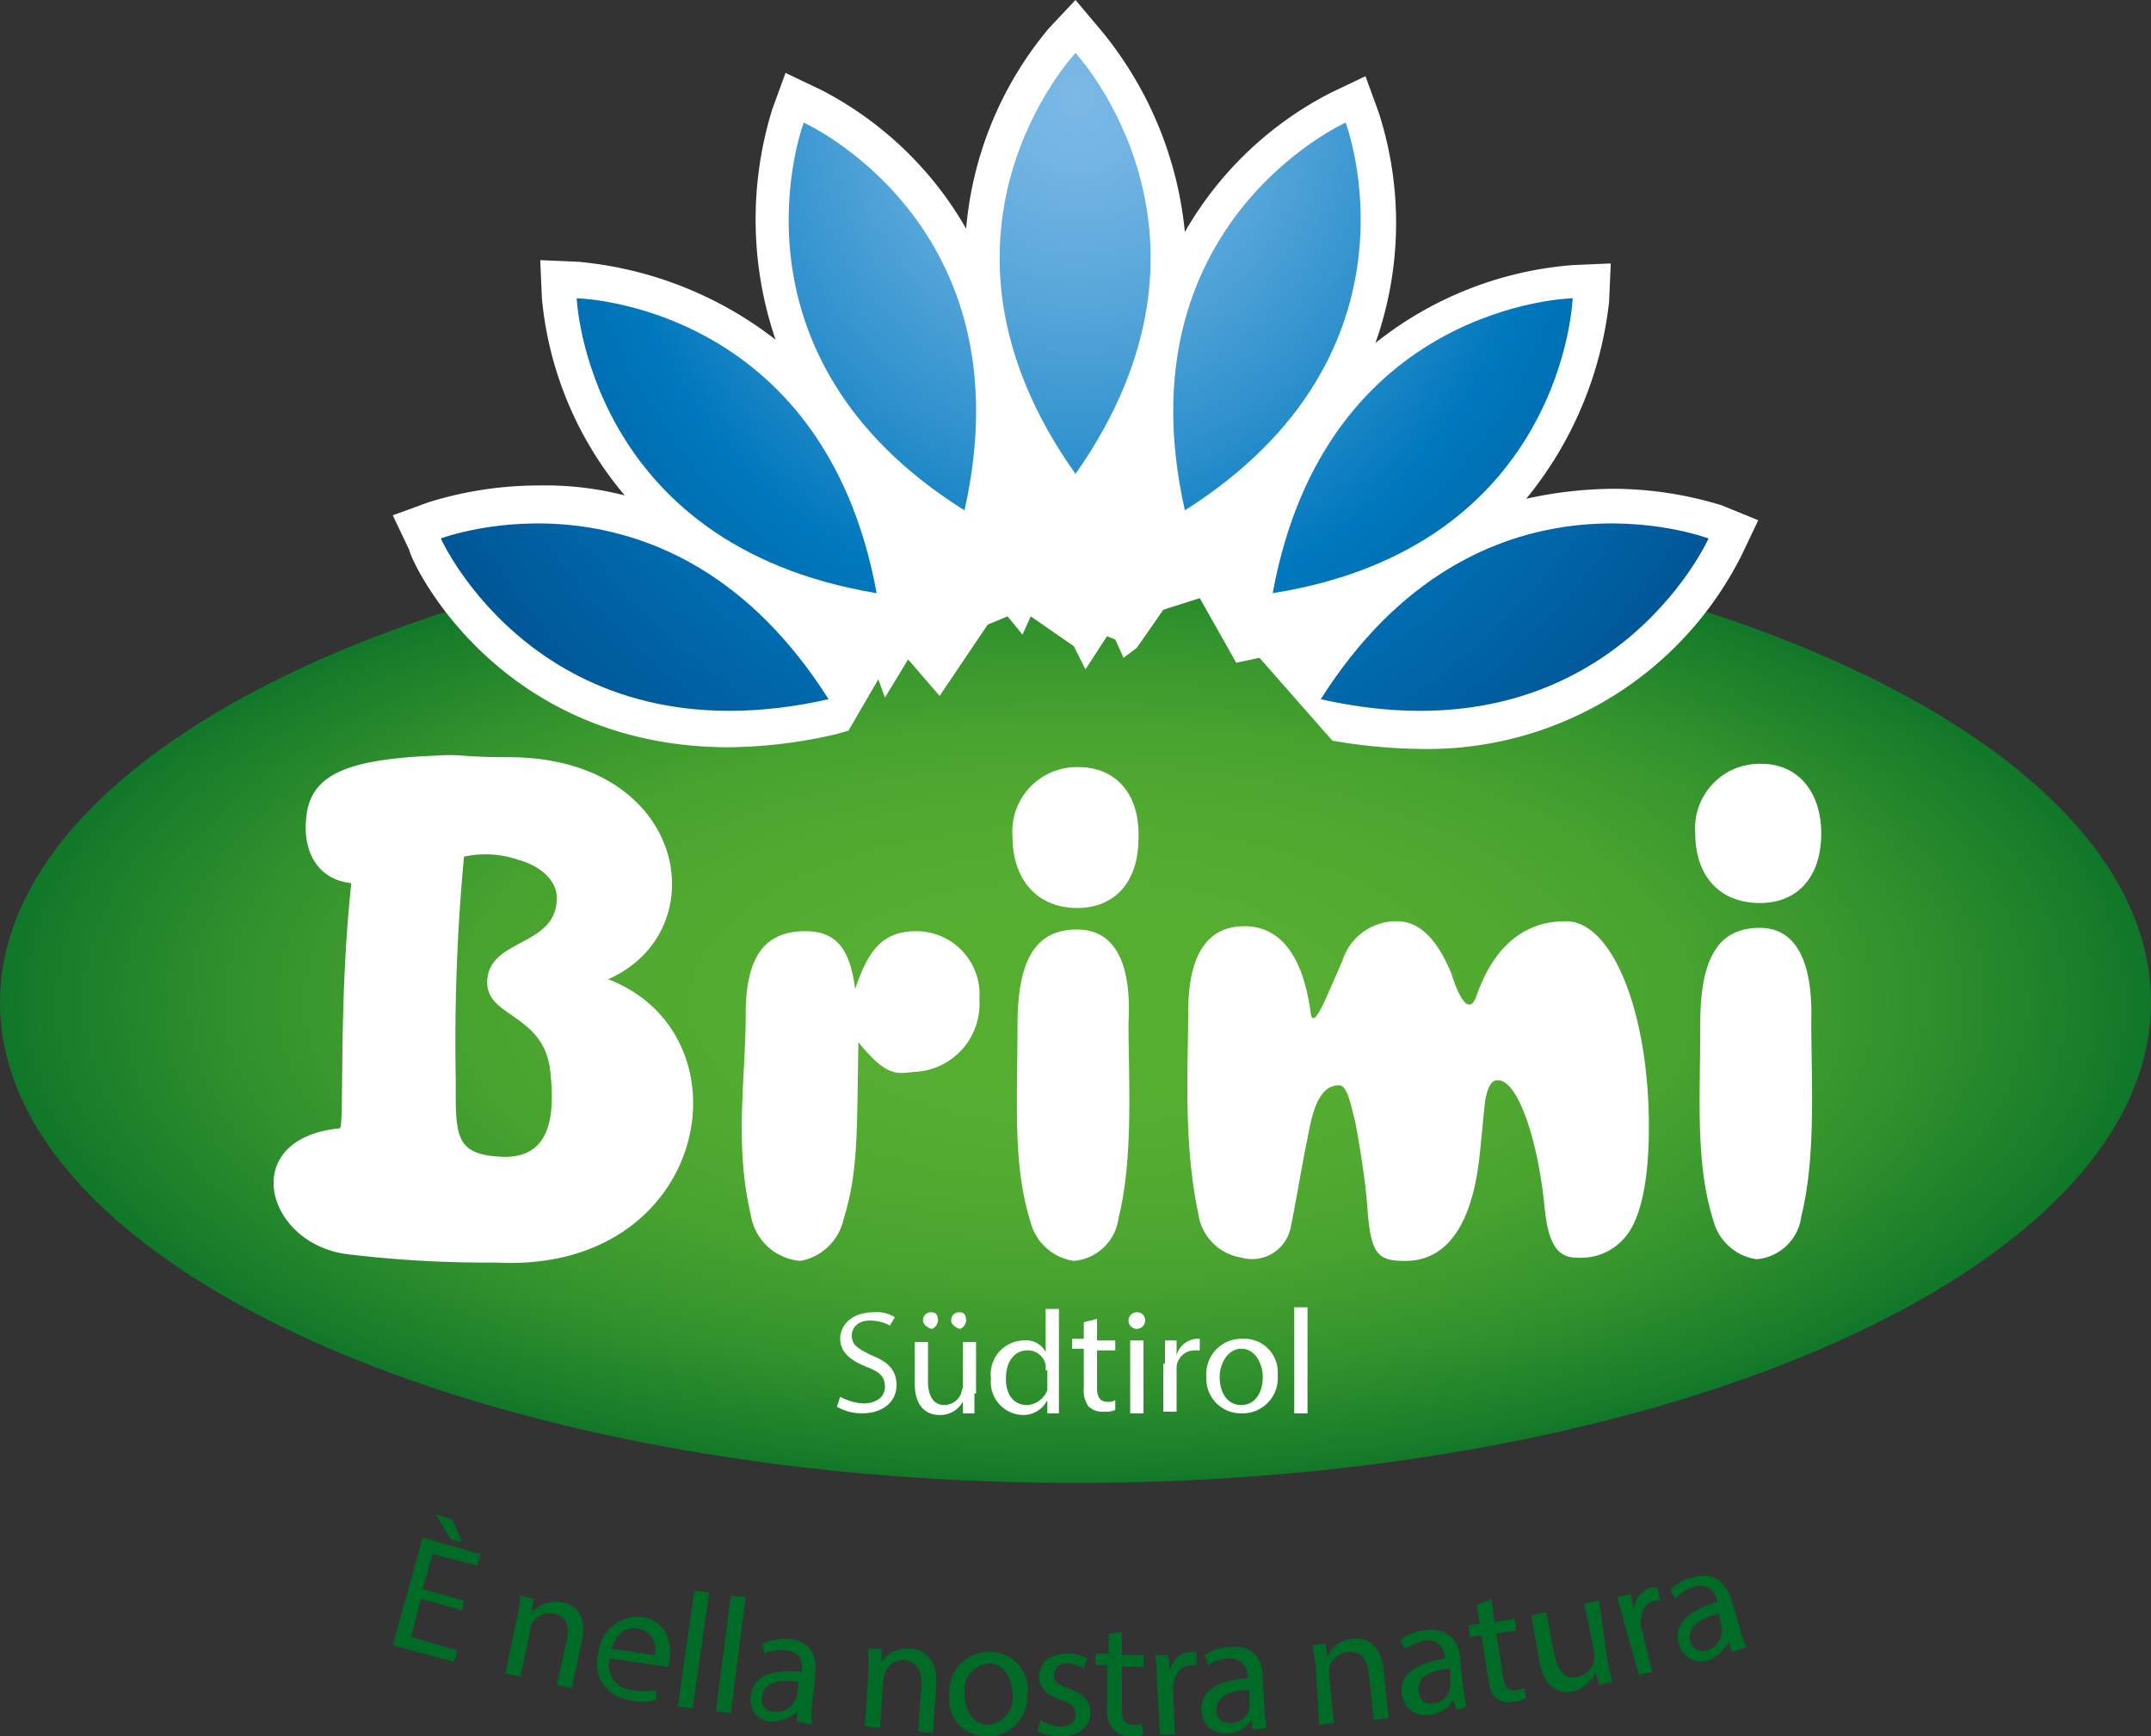 <?xml version="1.0" encoding="UTF-8"?>
<svg xmlns="http://www.w3.org/2000/svg" xmlns:xlink="http://www.w3.org/1999/xlink" id="Logo_Brimi_Payoff_IT" width="129.8" height="104.8" viewBox="0 0 129.8 104.8">
  <rect x="0" y="0" width="129.8" height="104.8" fill="#333333" stroke="none"/>
  <defs>
    <radialGradient id="radial-gradient" cx="0.5" cy="0.501" r="1.22" gradientTransform="translate(0.276 0.275) scale(0.448 0.45)" gradientUnits="objectBoundingBox">
      <stop offset="0.166" stop-color="#56ae31"></stop>
      <stop offset="0.352" stop-color="#52ab31"></stop>
      <stop offset="0.53" stop-color="#47a22f"></stop>
      <stop offset="0.704" stop-color="#33932d"></stop>
      <stop offset="0.875" stop-color="#197d2a"></stop>
      <stop offset="1" stop-color="#006a27"></stop>
    </radialGradient>
    <radialGradient id="radial-gradient-2" cx="0.504" cy="0.063" r="1.286" gradientTransform="translate(0.241) scale(0.519 1)" gradientUnits="objectBoundingBox">
      <stop offset="0" stop-color="#7bb9e6"></stop>
      <stop offset="0.083" stop-color="#72b4e3"></stop>
      <stop offset="0.221" stop-color="#58a7da"></stop>
      <stop offset="0.396" stop-color="#2f91cd"></stop>
      <stop offset="0.567" stop-color="#0078bd"></stop>
      <stop offset="1" stop-color="#004b8a"></stop>
    </radialGradient>
  </defs>
  <path id="Pfad_1" data-name="Pfad 1" d="M0,60.5c0-16,29-29.1,64.9-29.1,35.8,0,64.9,13,64.9,29.1,0,16-29,29-64.9,29S0,76.5,0,60.5Z" fill="url(#radial-gradient)"></path>
  <g id="Gruppe_1" data-name="Gruppe 1">
    <path id="Pfad_2" data-name="Pfad 2" d="M103.9,30.5a22.416,22.416,0,0,0-6.6-1,25.17,25.17,0,0,0-5.2.6,22.686,22.686,0,0,0,5-11.9l.1-2.3-2.3.1A21.791,21.791,0,0,0,83,20.7a21.686,21.686,0,0,0,.2-13.9l-.8-2.2-2.1,1A21.376,21.376,0,0,0,71.5,14a22.541,22.541,0,0,0-5-12.1L64.9,0,63.3,1.7a21.717,21.717,0,0,0-5,12.1,21.376,21.376,0,0,0-8.8-8.4l-2.1-1-.8,2.2a22.5,22.5,0,0,0,.2,13.9,22.764,22.764,0,0,0-11.9-4.7l-2.3-.1.1,2.3a21.484,21.484,0,0,0,5,11.9,19.341,19.341,0,0,0-5.2-.6,22.416,22.416,0,0,0-6.6,1l-2.2.8,1,2.1c.1.7,5.3,11.9,19.3,11.9h0a29.617,29.617,0,0,0,6.5-.8l.7-.2L53,41l.4,1.1,1.4-2.3L56.7,42l2.9-4.3,1.2-.5.9,1.1.5-1.1L64.8,39l.7,1.4,1.3-2,.5.2.5,1.1.8-.6,1.6-2.3,2.2-.7L74.6,40l1.4-.3,4.4,5a32.7,32.7,0,0,0,5.3.5,21.194,21.194,0,0,0,19.4-11.7l1-2.1Z" fill="#fff"></path>
  </g>
  <path id="Pfad_3" data-name="Pfad 3" d="M64.9,28.6c-10.3-14.5,0-25.4,0-25.4S75.1,14.1,64.9,28.6ZM48.5,7.4s-5.3,14,9.7,23.4C62.1,13.5,48.5,7.4,48.5,7.4ZM34.8,18s.6,14.9,18.1,17.8C49.7,18.3,34.8,18,34.8,18ZM26.6,32.5S32.7,46.1,50,42.2C40.5,27.2,26.6,32.5,26.6,32.5Zm44.9-1.7c15-9.5,9.7-23.4,9.7-23.4S67.6,13.5,71.5,30.8Zm5.3,5C94.4,33,94.9,18,94.9,18S80,18.3,76.8,35.8Zm2.9,6.4c17.3,3.9,23.4-9.7,23.4-9.7S89.2,27.2,79.7,42.2Z" fill="url(#radial-gradient-2)"></path>
  <g id="Gruppe_2" data-name="Gruppe 2">
    <path id="Pfad_4" data-name="Pfad 4" d="M51.6,59.7c-.3-2.5-1.2-3.5-3-3.5-2.5,0-3.6,1.6-3.6,5,0,3.9-.7,7.8.3,12.1a3.3,3.3,0,0,0,3,2.8,3.269,3.269,0,0,0,2.6-2.5c.9-2.9.8-5.2.9-10.7,1.7,2.1,2.3,1.9,3.3,1.8a4.114,4.114,0,0,0,4-4.4,3.816,3.816,0,0,0-3.8-4.1c-2,0-2.9,1.1-3.7,3.5" fill="#fff"></path>
    <path id="Pfad_5" data-name="Pfad 5" d="M65.1,46.3a3.887,3.887,0,0,0-4,4.2c0,2.6,1.5,4.3,3.9,4.3,2.3,0,3.7-1.6,3.7-4.2.1-2.7-1.4-4.3-3.6-4.3" fill="#fff"></path>
    <path id="Pfad_6" data-name="Pfad 6" d="M65,56.1c-2.5,0-3.6,1.8-3.6,5.8,0,4.7-.3,8.4.8,11.9a3.169,3.169,0,0,0,2.6,2.3,2.973,2.973,0,0,0,2.7-2.6c.9-3.6.6-8.2.6-11.8.2-3.7-.9-5.6-3.1-5.6" fill="#fff"></path>
    <path id="Pfad_7" data-name="Pfad 7" d="M79.1,61.2c-.5-3.9-2.1-5.3-4-5.3-2.3,0-3.4,1.8-3.4,5.2,0,3.3-.3,7.8.6,12.1a3.128,3.128,0,0,0,2.6,2.7,2.376,2.376,0,0,0,3-1.9c.2-.9.7-3.9,1.1-5.8.3-1.6.8-2.7,1.8-2.7.5,0,.7,1.1,1,2.3.4,2.2.6,3.7.7,4.9.2,3,.6,3.4,2.3,3.4,2.7,0,4.1-2.5,4.5-6.5.2-1.9.1-1.1.3-3,.2-1.5.7-1.4.8-1.4,1.2,0,2.4,3.6,2.8,7.6.2,2.1.7,3.1,1.9,3.1a3.479,3.479,0,0,0,3.3-1.7c.7-1.2,1.1-3.2,1.1-6.2,0-6.9-2.2-12.4-5-12.4-1.1,0-3.9.2-5.4,4.5-.5,1.4-1.2-.3-1.5-1.3-.9-2.2-2-3.2-3.3-3.2A3.411,3.411,0,0,0,81,58c-.9,2-1.7,4.2-1.9,3.2" fill="#fff"></path>
    <path id="Pfad_8" data-name="Pfad 8" d="M106.3,46.1a3.887,3.887,0,0,0-4,4.2c0,2.6,1.5,4.2,3.9,4.2,2.3,0,3.7-1.6,3.7-4.2,0-2.5-1.4-4.2-3.6-4.2" fill="#fff"></path>
    <path id="Pfad_9" data-name="Pfad 9" d="M106.2,56c-2.5,0-3.6,1.8-3.6,5.8,0,4.7-.3,8.4.8,11.9A3.169,3.169,0,0,0,106,76a2.973,2.973,0,0,0,2.7-2.6c.9-3.6.6-8.2.6-11.8.1-3.7-1-5.6-3.1-5.6" fill="#fff"></path>
    <path id="Pfad_10" data-name="Pfad 10" d="M28,51.7a120.05,120.05,0,0,0-.5,13.4c0,3.3-.1,4.5,2.5,4.7,3.3.3,3.5-2.5,3.2-5.2-.4-3.4-3.8-3.2-3.8-5.3,0-2.7,4.2-2.1,4.2-5.1,0-1.2-1.2-2-2.3-2.3a6.135,6.135,0,0,0-3.3-.2m8.7,7.4c8.8,3.4,6.1,17.8-6.8,17.1a69.7,69.7,0,0,1-8.9-.5c-5-.6-6.7-7-.5-7.6.3,0-.1-7.4.7-14.8-2-.2-3-1.9-2.7-4.1.3-2.6,2.8-3.4,7.9-3.6,1.4-.1,1.5.1,4.3.1C41.5,45.7,43.3,56.2,36.7,59.1Z" fill="#fff"></path>
  </g>
  <g id="Gruppe_4" data-name="Gruppe 4">
    <g id="Gruppe_3" data-name="Gruppe 3">
      <path id="Pfad_11" data-name="Pfad 11" d="M50.7,84.3a3.255,3.255,0,0,0,1.4.4c.8,0,1.3-.4,1.3-1s-.3-.9-1.1-1.2c-1-.4-1.6-.9-1.6-1.7,0-.9.8-1.6,2-1.6a2.062,2.062,0,0,1,1.3.3l-.3.5a2.541,2.541,0,0,0-1.2-.3c-.8,0-1.1.5-1.1.9,0,.6.4.8,1.2,1.2,1,.4,1.5.9,1.5,1.8s-.7,1.7-2.1,1.7a2.982,2.982,0,0,1-1.5-.4Z" fill="#fff"></path>
      <path id="Pfad_12" data-name="Pfad 12" d="M58.8,84.1v1.2h-.7v-.7h0a1.552,1.552,0,0,1-1.4.8c-.7,0-1.5-.4-1.5-1.9V81H56v2.4c0,.8.3,1.4,1,1.4a1.126,1.126,0,0,0,1-.7c0-.1.1-.3.1-.4V81h.8v3.1Zm-3.1-4.4a.472.472,0,0,1,.5-.5c.3,0,.4.2.4.5,0,.2-.2.5-.4.5C55.9,80.1,55.7,79.9,55.7,79.7Zm1.7,0a.472.472,0,0,1,.5-.5c.3,0,.4.2.4.5,0,.2-.2.5-.4.5C57.6,80.1,57.4,79.9,57.4,79.7Z" fill="#fff"></path>
      <path id="Pfad_13" data-name="Pfad 13" d="M63.9,78.9v6.4h-.7v-.8h0a1.609,1.609,0,0,1-1.5.9,1.984,1.984,0,0,1-1.9-2.2,2.035,2.035,0,0,1,2-2.3,1.327,1.327,0,0,1,1.3.7h0V79h.8Zm-.8,3.8v-.3a1.088,1.088,0,0,0-1.1-.9c-.8,0-1.3.7-1.3,1.7,0,.9.4,1.6,1.3,1.6a1.4,1.4,0,0,0,1.2-.9V82.7Z" fill="#fff"></path>
      <path id="Pfad_14" data-name="Pfad 14" d="M66.2,79.6v1.3h1.1v.6H66.2v2.3c0,.5.2.8.6.8a.749.749,0,0,0,.5-.1v.6a1.483,1.483,0,0,1-.7.1,1.222,1.222,0,0,1-.9-.3,1.609,1.609,0,0,1-.3-1.1V81.4h-.7v-.6h.7v-1Z" fill="#fff"></path>
      <path id="Pfad_15" data-name="Pfad 15" d="M69.1,79.7a.5.5,0,1,1-.5-.5A.472.472,0,0,1,69.1,79.7Zm-.9,5.6V80.9H69v4.4Z" fill="#fff"></path>
      <path id="Pfad_16" data-name="Pfad 16" d="M70.3,82.3V80.9H71v.9h0a1.362,1.362,0,0,1,1.2-1h.2v.7h-.3a1.09,1.09,0,0,0-1.1,1v2.7h-.8V82.3Z" fill="#fff"></path>
      <path id="Pfad_17" data-name="Pfad 17" d="M77.1,83a2.123,2.123,0,0,1-2.2,2.3,2.076,2.076,0,0,1-2.1-2.2A2.126,2.126,0,0,1,75,80.8,2.022,2.022,0,0,1,77.1,83Zm-3.5.1c0,1,.5,1.7,1.3,1.7s1.3-.7,1.3-1.7c0-.7-.4-1.7-1.3-1.7C74.1,81.4,73.6,82.3,73.6,83.1Z" fill="#fff"></path>
      <path id="Pfad_18" data-name="Pfad 18" d="M78.1,78.9h.8v6.4h-.8Z" fill="#fff"></path>
    </g>
  </g>
  <g id="Gruppe_5" data-name="Gruppe 5">
    <path id="Pfad_19" data-name="Pfad 19" d="M27.9,97.2l-2.5-.7-.6,2.3,2.8.8-.2.7-3.7-1,1.8-6.5,3.5,1-.2.7-2.7-.7-.6,2.1,2.5.7Zm-.6-5.5.6,1.4-.7-.2-.9-1.5Z" fill="#006a27"></path>
    <path id="Pfad_20" data-name="Pfad 20" d="M31.2,97.6a6.882,6.882,0,0,0,.2-1.3l.8.2-.1.8h0a1.99,1.99,0,0,1,1.8-.6c.7.1,1.6.7,1.2,2.4l-.6,2.8-.9-.2.6-2.7c.2-.8,0-1.5-.8-1.6a1.21,1.21,0,0,0-1.3.6c-.1.1-.1.2-.1.4l-.6,2.8-.9-.2Z" fill="#006a27"></path>
    <path id="Pfad_21" data-name="Pfad 21" d="M36.8,100.1a1.491,1.491,0,0,0,1.4,1.9,3.268,3.268,0,0,0,1.4,0v.6a2.8,2.8,0,0,1-1.6,0,2.206,2.206,0,0,1-1.9-2.8,2.4,2.4,0,0,1,2.7-2.2c1.6.3,1.7,1.7,1.6,2.6,0,.2-.1.3-.1.4Zm2.7-.2a1.245,1.245,0,0,0-1-1.6c-.9-.2-1.4.6-1.6,1.2Z" fill="#006a27"></path>
    <path id="Pfad_22" data-name="Pfad 22" d="M41.9,96l.9.1-1,7-.9-.1Z" fill="#006a27"></path>
    <path id="Pfad_23" data-name="Pfad 23" d="M44.1,96.3l.9.1-.9,7-.9-.1Z" fill="#006a27"></path>
    <path id="Pfad_24" data-name="Pfad 24" d="M48.1,103.9v-.6h0a2.292,2.292,0,0,1-1.5.6,1.3,1.3,0,0,1-1.3-1.5c.1-1.2,1.2-1.7,3.1-1.5v-.1c0-.4,0-1.1-1-1.2a2.953,2.953,0,0,0-1.3.2l-.1-.6a3.808,3.808,0,0,1,1.6-.3c1.5.2,1.7,1.2,1.6,2.2l-.2,1.8a4.819,4.819,0,0,0,0,1.2Zm.1-2.4c-1-.1-2.1-.1-2.2.9a.707.707,0,0,0,.7.9,1.269,1.269,0,0,0,1.3-.7c0-.1.1-.2.1-.3Z" fill="#006a27"></path>
    <path id="Pfad_25" data-name="Pfad 25" d="M52.4,100.8V99.5h.8v.8h0a1.879,1.879,0,0,1,1.7-.8c.7,0,1.7.5,1.6,2.2l-.2,2.9-.9-.1.2-2.8c0-.8-.2-1.4-1-1.5a1.126,1.126,0,0,0-1.2.8c0,.1-.1.3-.1.4l-.2,2.9-.9-.1Z" fill="#006a27"></path>
    <path id="Pfad_26" data-name="Pfad 26" d="M62,102.3a2.4,2.4,0,0,1-2.5,2.5,2.228,2.228,0,0,1-2.2-2.6,2.361,2.361,0,0,1,2.5-2.5A2.27,2.27,0,0,1,62,102.3Zm-3.8-.1c0,1.1.6,1.9,1.4,1.9a1.624,1.624,0,0,0,1.5-1.8c0-.8-.4-1.9-1.4-1.9A1.613,1.613,0,0,0,58.2,102.2Z" fill="#006a27"></path>
    <path id="Pfad_27" data-name="Pfad 27" d="M62.8,103.8a2.144,2.144,0,0,0,1.2.4c.6,0,.9-.3.9-.7s-.2-.7-.9-.9c-.9-.3-1.3-.8-1.3-1.4,0-.8.6-1.4,1.7-1.4a2.133,2.133,0,0,1,1.2.3l-.2.6a1.964,1.964,0,0,0-1-.3.713.713,0,0,0-.8.7c0,.4.3.6.9.8.8.3,1.3.7,1.3,1.5s-.7,1.4-1.8,1.4a3.194,3.194,0,0,1-1.4-.3Z" fill="#006a27"></path>
    <path id="Pfad_28" data-name="Pfad 28" d="M67.7,98.5v1.4H69v.7H67.7v2.6c0,.6.2.9.7.9a.749.749,0,0,0,.5-.1l.1.7a1.719,1.719,0,0,1-.8.1,1.284,1.284,0,0,1-1-.4,1.7,1.7,0,0,1-.4-1.3v-2.6h-.7v-.7h.8V98.6Z" fill="#006a27"></path>
    <path id="Pfad_29" data-name="Pfad 29" d="M69.8,101.4a6.622,6.622,0,0,0-.1-1.5h.8l.1.9h0a1.364,1.364,0,0,1,1.3-1.1h.3v.8h-.3c-.6,0-1,.5-1.1,1.2v.4l.1,2.6H70Z" fill="#006a27"></path>
    <path id="Pfad_30" data-name="Pfad 30" d="M75.6,104.4l-.1-.6h0a1.552,1.552,0,0,1-1.4.8,1.411,1.411,0,0,1-1.6-1.3c-.1-1.2.9-1.9,2.8-2v-.1a1.064,1.064,0,0,0-1.2-1.1,2.45,2.45,0,0,0-1.2.4l-.2-.6a2.767,2.767,0,0,1,1.6-.5c1.5-.1,1.9.9,1.9,1.9l.1,1.8c0,.4.1.8.1,1.2Zm-.2-2.4c-1,0-2,.3-2,1.2,0,.6.4.8.9.8a1.188,1.188,0,0,0,1.1-.9V102Z" fill="#006a27"></path>
    <path id="Pfad_31" data-name="Pfad 31" d="M79.4,100.6c-.1-.5-.1-.9-.2-1.3l.8-.1.1.8h0a1.815,1.815,0,0,1,1.5-1.1c.7-.1,1.7.2,1.9,1.9l.3,2.9-.9.1-.3-2.8c-.1-.8-.4-1.4-1.3-1.3a1.281,1.281,0,0,0-1.1,1v.4l.3,2.9-.9.1Z" fill="#006a27"></path>
    <path id="Pfad_32" data-name="Pfad 32" d="M87.9,103.2l-.2-.6h0a1.843,1.843,0,0,1-1.4.9,1.442,1.442,0,0,1-1.7-1.2c-.2-1.2.8-1.9,2.6-2.2V100c-.1-.4-.3-1.1-1.2-1a4.328,4.328,0,0,0-1.2.5l-.3-.5a2.529,2.529,0,0,1,1.5-.6,1.717,1.717,0,0,1,2.1,1.7l.2,1.8c.1.4.1.8.2,1.1Zm-.4-2.5c-1,.1-2,.4-1.9,1.4.1.6.5.8.9.7a1.071,1.071,0,0,0,1-1v-1.1Z" fill="#006a27"></path>
    <path id="Pfad_33" data-name="Pfad 33" d="M90,96.5l.2,1.4,1.2-.2.1.7-1.2.2.4,2.6c.1.6.3.9.8.8a4.331,4.331,0,0,0,.5-.1l.1.6a1.549,1.549,0,0,1-.8.2,1.093,1.093,0,0,1-1-.2c-.3-.2-.4-.6-.5-1.2l-.4-2.6-.7.1-.1-.7.7-.1-.2-1.1Z" fill="#006a27"></path>
    <path id="Pfad_34" data-name="Pfad 34" d="M97,100.2c.1.5.2.9.3,1.3l-.8.2-.2-.8h0a2.158,2.158,0,0,1-1.4,1.2c-.7.1-1.7-.1-2-1.8l-.5-2.8.9-.2.5,2.6c.2.9.6,1.5,1.4,1.3a1.279,1.279,0,0,0,1-1v-.5l-.6-2.9.9-.2Z" fill="#006a27"></path>
    <path id="Pfad_35" data-name="Pfad 35" d="M98,97.9c-.1-.6-.3-1-.4-1.5l.8-.2.2.9h0a1.4,1.4,0,0,1,1.1-1.3h.3l.2.8h-.3c-.6.1-.9.7-.9,1.4a.6.6,0,0,0,.1.4l.6,2.5-.8.2Z" fill="#006a27"></path>
    <path id="Pfad_36" data-name="Pfad 36" d="M104.5,99.7l-.2-.6h0a2.182,2.182,0,0,1-1.2,1.1,1.39,1.39,0,0,1-1.8-1c-.3-1.1.5-2,2.3-2.5v-.1a1,1,0,0,0-1.4-.8,2.1,2.1,0,0,0-1.1.7l-.3-.5a2.189,2.189,0,0,1,1.4-.8c1.4-.4,2,.5,2.3,1.4l.5,1.7a3.582,3.582,0,0,0,.4,1.1Zm-.8-2.3c-.9.2-1.9.7-1.7,1.6a.741.741,0,0,0,1,.6,1.237,1.237,0,0,0,.9-1.1v-.3Z" fill="#006a27"></path>
  </g>
</svg>
